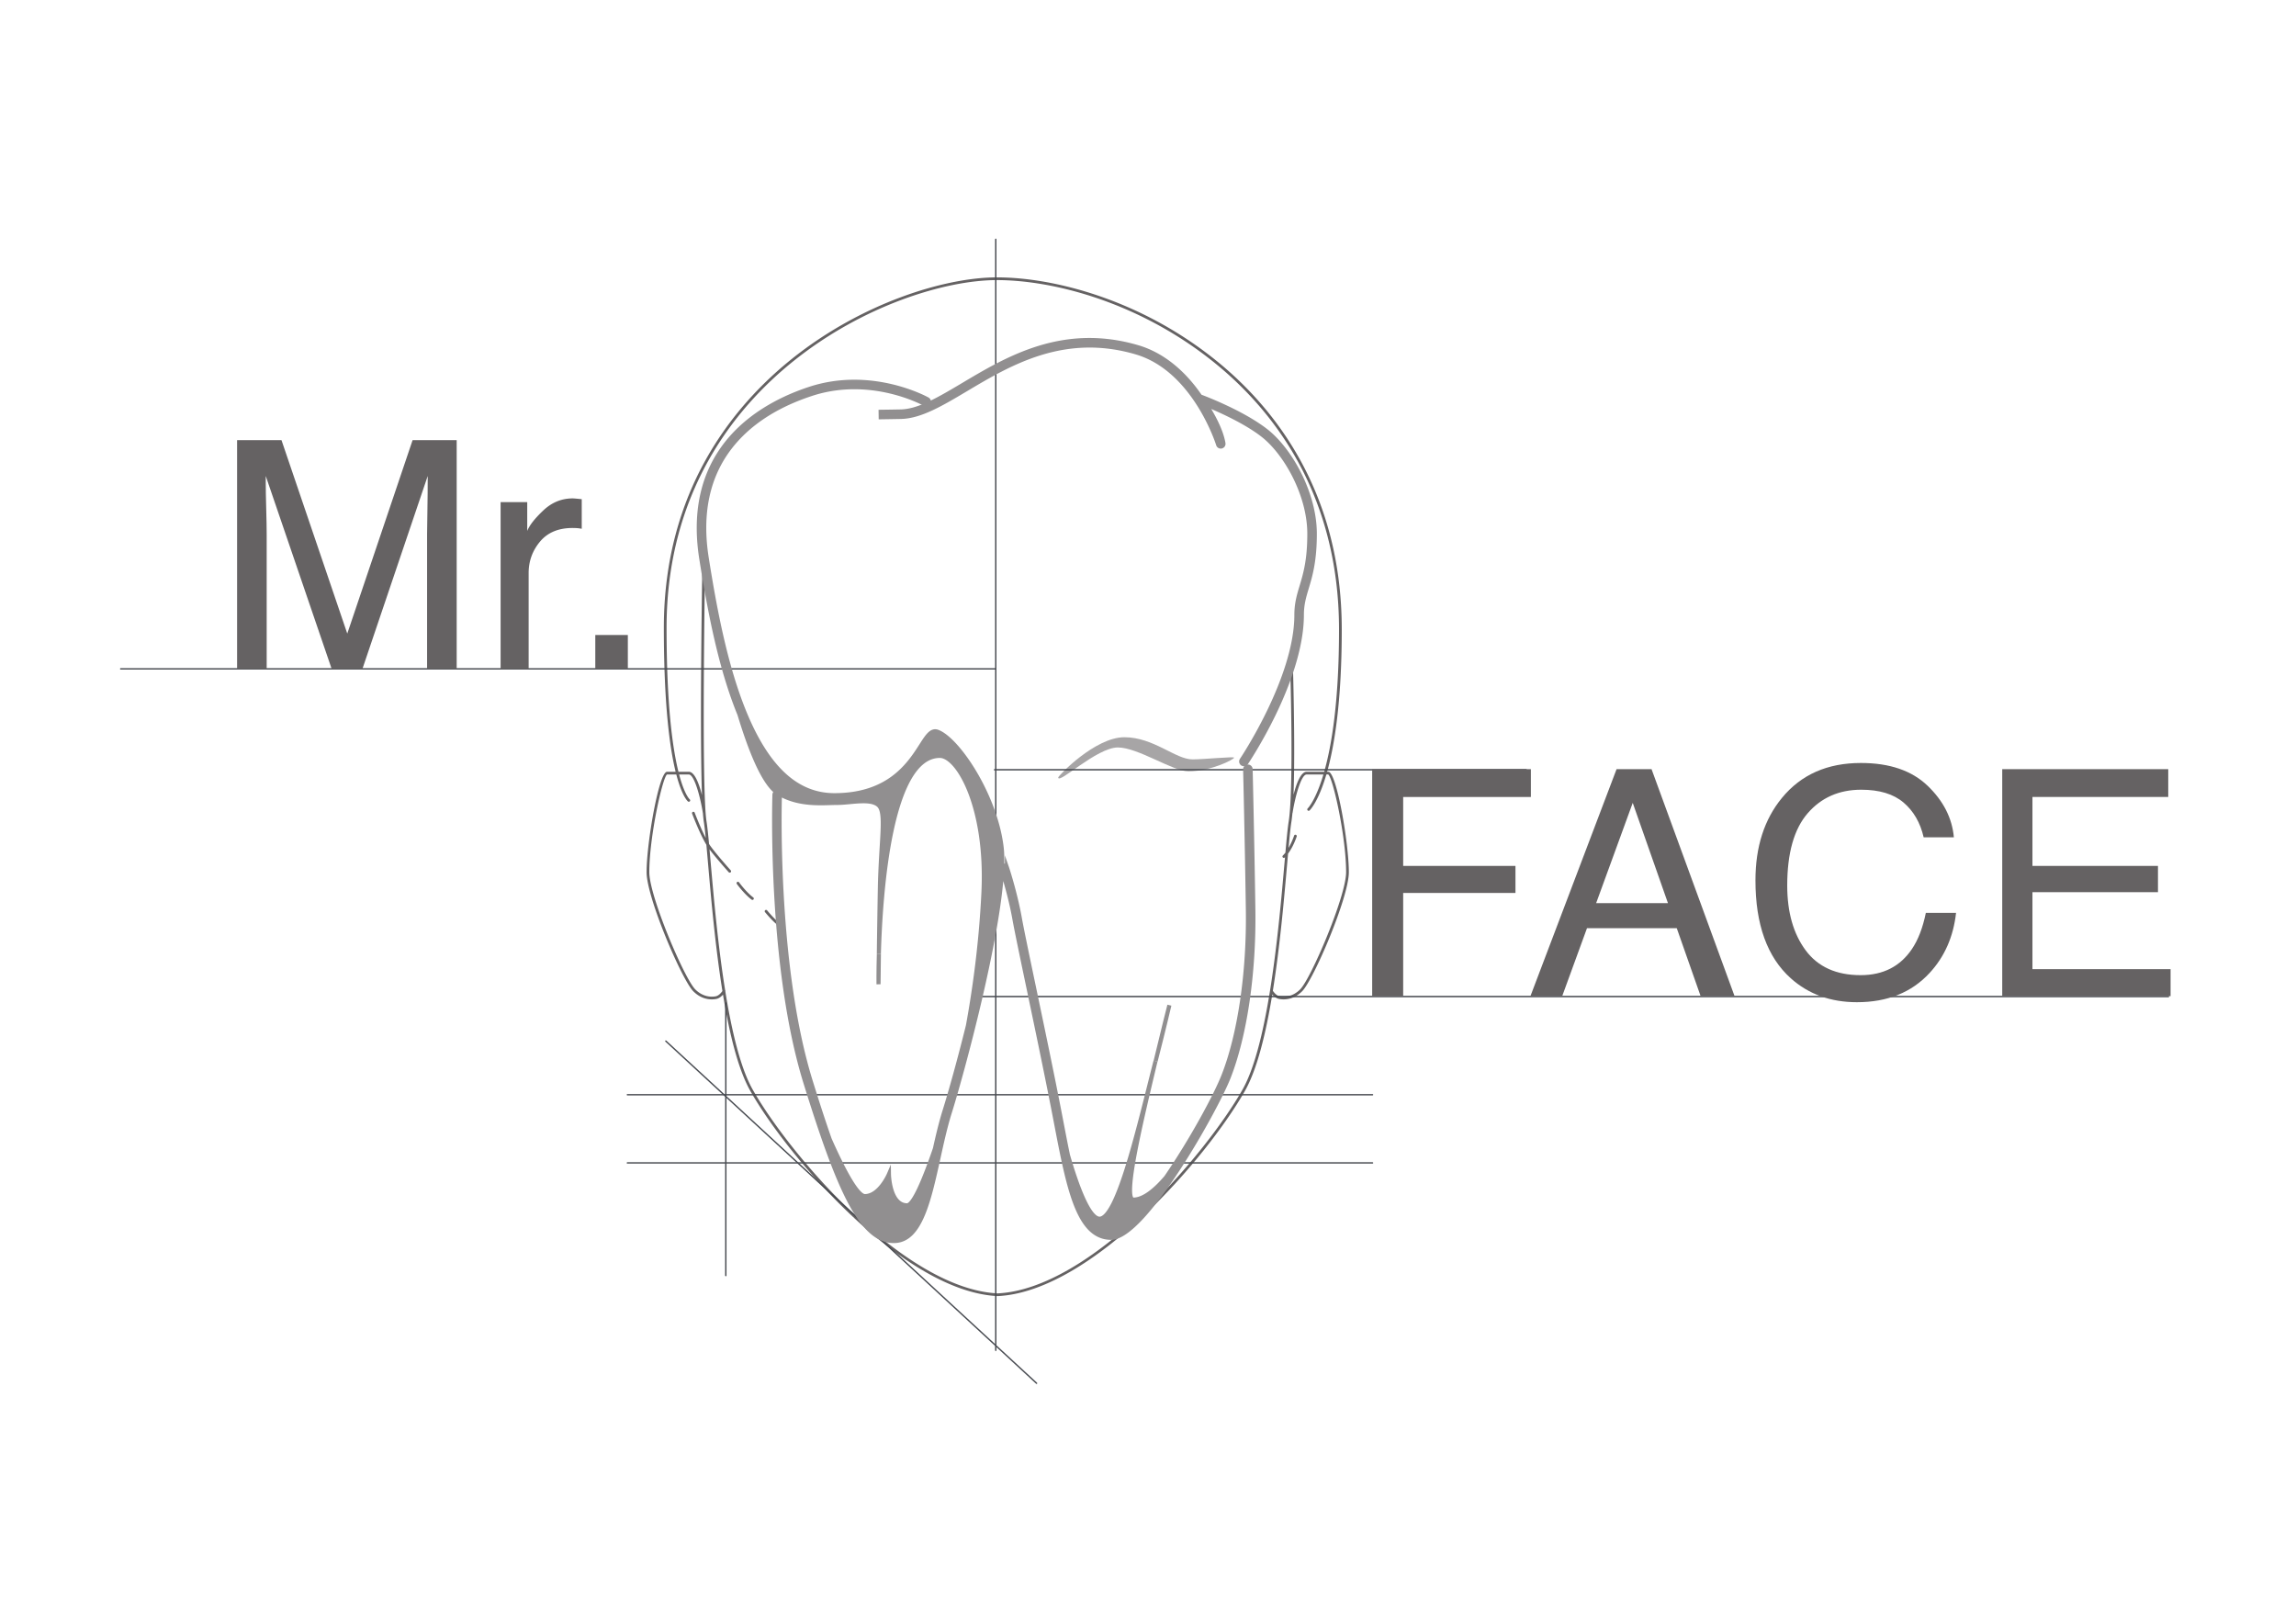 <?xml version="1.0" encoding="UTF-8"?>
<svg data-bbox="58.903 117 1002.702 559.333" xmlns="http://www.w3.org/2000/svg" viewBox="0 0 1122.667 793.333" height="793.333" width="1122.667" data-type="ugc">
    <g>
        <defs>
            <clipPath id="fa484c00-9bef-4634-9ef5-9159fe834d4a" clipPathUnits="userSpaceOnUse">
                <path d="M0 0h842v595H0Z"/>
            </clipPath>
            <clipPath id="ce8b0077-f24e-4daa-9c32-d090f534a61c" clipPathUnits="userSpaceOnUse">
                <path d="M0 0h842v595H0Z"/>
            </clipPath>
            <clipPath id="9144f3ac-73c5-4326-a1f3-9720ecaa07c4" clipPathUnits="userSpaceOnUse">
                <path d="M0 0h842v595H0Z"/>
            </clipPath>
            <clipPath id="b4e626fa-4bfa-438d-b43e-6263847735fb" clipPathUnits="userSpaceOnUse">
                <path d="M0 0h842v595H0Z"/>
            </clipPath>
            <clipPath id="f45782bd-e461-4162-84f6-bd0c8f11df16" clipPathUnits="userSpaceOnUse">
                <path d="M-365.176-507.25h842v595h-842Z"/>
            </clipPath>
            <clipPath id="2eb98cf7-276b-40ae-a230-738d300e6e38" clipPathUnits="userSpaceOnUse">
                <path d="M-559.676-312.75h842v595h-842Z"/>
            </clipPath>
            <clipPath id="1e667884-6a65-4e15-aa55-c9961d4fc4e2" clipPathUnits="userSpaceOnUse">
                <path d="M-357.343-229.583h842v595h-842Z"/>
            </clipPath>
            <clipPath id="187c0639-98c9-478b-9a83-bda29cad3b87" clipPathUnits="userSpaceOnUse">
                <path d="M-503.338-193.583h842v595h-842Z"/>
            </clipPath>
            <clipPath id="fc0693cc-1d59-477b-af4d-62e019b101e9" clipPathUnits="userSpaceOnUse">
                <path d="M-503.338-168.583h842v595h-842Z"/>
            </clipPath>
            <clipPath id="dd27073c-28b9-4705-9efb-b5ab10f7a812" clipPathUnits="userSpaceOnUse">
                <path d="M-266.176-227.25h842v595h-842Z"/>
            </clipPath>
            <clipPath id="64418c10-7bfb-4f8c-93a7-5749dbaa1b62" clipPathUnits="userSpaceOnUse">
                <path d="M-244.176-213.25h842v595h-842Z"/>
            </clipPath>
            <clipPath id="51486929-9af2-47b7-b3da-b5500be110fe" clipPathUnits="userSpaceOnUse">
                <path d="M-365.176-349.75h842v595h-842Z"/>
            </clipPath>
            <clipPath id="c0e77b72-371d-4896-aee6-87bbd7c62182" clipPathUnits="userSpaceOnUse">
                <path d="M0 0h842v595H0Z"/>
            </clipPath>
            <clipPath id="16c9ba76-d85c-4650-a9f3-b2b42e5f0c30" clipPathUnits="userSpaceOnUse">
                <path d="M-464.291-437.04h842v595h-842Z"/>
            </clipPath>
            <clipPath id="dfc29abd-7e82-4475-bfd0-6fe5d663070a" clipPathUnits="userSpaceOnUse">
                <path d="M0 0h842v595H0Z"/>
            </clipPath>
            <clipPath id="7d4a3448-628b-4ad7-9be7-f493bd314a9c" clipPathUnits="userSpaceOnUse">
                <path d="M-322.176-234.083h842v595h-842Z"/>
            </clipPath>
            <clipPath id="2ca6b544-06c8-42cc-a186-0c3dcd557085" clipPathUnits="userSpaceOnUse">
                <path d="M0 0h842v595H0Z"/>
            </clipPath>
            <clipPath id="2bbb7f2e-c073-4429-af5e-ef4ba62a7abf" clipPathUnits="userSpaceOnUse">
                <path d="M-423.787-205.877h842v595h-842Z"/>
            </clipPath>
            <clipPath id="6c394088-938e-45fe-806c-b1830569b87c" clipPathUnits="userSpaceOnUse">
                <path d="M0 0h842v595H0Z"/>
            </clipPath>
            <clipPath id="607898a3-b7a7-4131-9e73-100917581917" clipPathUnits="userSpaceOnUse">
                <path d="M-286.01-303.549h842v595h-842Z"/>
            </clipPath>
            <clipPath id="ddd8d30b-b965-4a4d-a688-15335b29113f" clipPathUnits="userSpaceOnUse">
                <path d="M0 0h842v595H0Z"/>
            </clipPath>
            <clipPath id="6251eb16-141b-4de6-b022-d2845071a4c9" clipPathUnits="userSpaceOnUse">
                <path d="M0 0h842v595H0Z"/>
            </clipPath>
            <clipPath id="6000f718-a7df-425a-a112-0002a32175d0" clipPathUnits="userSpaceOnUse">
                <path d="M0 0h842v595H0Z"/>
            </clipPath>
            <clipPath id="35d6f7e0-8f10-431c-945f-bdffd853409b" clipPathUnits="userSpaceOnUse">
                <path d="M0 0h842v595H0Z"/>
            </clipPath>
            <clipPath id="6c8cf7c4-c39a-44d5-8ba1-80124b34e29a" clipPathUnits="userSpaceOnUse">
                <path d="M0 0h842v595H0Z"/>
            </clipPath>
            <clipPath id="a3ba72e4-4d54-4127-8c80-3749ae6f5c15" clipPathUnits="userSpaceOnUse">
                <path d="M0 0h842v595H0Z"/>
            </clipPath>
            <clipPath id="b4c12254-1d80-4813-86d9-81b41d196e06" clipPathUnits="userSpaceOnUse">
                <path d="M0 0h842v595H0Z"/>
            </clipPath>
        </defs>
        <path clip-path="url(#fa484c00-9bef-4634-9ef5-9159fe834d4a)" transform="matrix(1.333 0 0 -1.333 0 793.333)" d="M476.922 232.27c-3.041-3.039-6.291-2.778-7.55-2.53-1.174.234-2.15 1.538-2.467 2.006 2.587 16.198 4.12 33.687 5.25 46.627l.326 3.684c2.03 2.738 3.119 6.124 3.17 6.292a.5.5 0 0 1-.325.627.5.5 0 0 1-.627-.326 25 25 0 0 0-2.031-4.487c.382 4.214.714 7.53 1.03 9.507.144.897.269 1.975.378 3.197a.5.5 0 0 1 .069.18c.923 5.827 3.127 14.036 5.13 14.036l6.177.012c-2.858-9.58-5.726-12.426-5.784-12.479a.501.501 0 0 1 .68-.734c.123.114 3.05 2.89 5.972 12.503q.106.349.213.713l.66.001c1.67-.942 6.583-22.673 6.583-35.85 0-8.85-12.875-38.999-16.854-42.979m-21.152-36.773c-13.834-24.348-55.653-72.875-89.605-74.718h-.422c-33.98 1.843-75.798 50.37-89.632 74.718-4.486 7.894-7.696 21.458-10.05 36.025a.5.5 0 0 1-.071.445c-2.648 16.531-4.202 34.29-5.27 46.492-.16 1.83-.31 3.554-.454 5.16 2.388-3.17 6.837-8.145 7.038-8.37a.497.497 0 0 1 .706-.039c.206.184.224.5.039.706-.052.06-5.298 5.922-7.466 8.958-.163.228-.33.483-.5.755-.331 3.584-.627 6.416-.913 8.2-1.97 12.313-.508 95.325-.493 96.162a.5.5 0 0 1-.491.508c-.267.028-.504-.214-.51-.49-.051-2.903-1.078-61.26-.178-86.48-1.047 4.101-2.677 8.554-4.822 8.554h-3.811c-2.158 8.675-4.355 24.47-4.355 52.833 0 49.882 25.23 80.648 46.397 97.673 25.615 20.604 56.01 29.827 74.77 29.827 20.355 0 51.945-7.907 79.56-30.098 20.958-16.84 45.939-47.524 45.939-98.069 0-26.244-2.67-42.433-5.437-52.166h-6.463c-2.127 0-3.748-4.374-4.795-8.445.707 18.161-.265 48.996-.278 49.377-.008.276-.24.524-.515.484a.5.5 0 0 1-.485-.515c.016-.467 1.477-46.846-.492-59.155-.365-2.287-.75-6.296-1.202-11.404-.294-.38-.606-.742-.937-1.072a.5.5 0 0 1 .707-.707l.08.085-.2-2.272c-2.016-23.08-5.774-66.04-15.39-82.962m-193.19 34.243c-1.257-.25-4.51-.508-7.548 2.53-3.98 3.98-16.854 34.128-16.854 42.98 0 13.176 4.91 34.907 6.5 35.833h3.406c2.074-7.955 4.109-9.75 4.282-9.889a.5.5 0 0 1 .628.778c-.04.032-1.902 1.677-3.871 9.111h3.555c2.004 0 4.207-8.209 5.132-14.037.004-.025.018-.046.026-.07.102-1.367.218-2.488.349-3.306.218-1.367.445-3.376.69-5.876-2.034 3.952-4.036 9.231-4.062 9.3a.5.5 0 1 1-.936-.353c.126-.333 2.849-7.513 5.233-11.429.192-2.083.396-4.413.617-6.939 1.133-12.962 2.668-30.489 5.264-46.71-.37-.527-1.302-1.702-2.411-1.923m224.696 82.343h-.458c2.554 9.147 5.36 25.311 5.36 52.166 0 50.942-25.184 81.872-46.311 98.848-27.82 22.354-59.663 30.32-80.188 30.32-18.936 0-49.592-9.293-75.397-30.048-21.337-17.163-46.77-48.175-46.77-98.453 0-28.08 2.14-43.95 4.318-52.833h-3.151c-2.982 0-7.501-26.152-7.501-36.834 0-9.305 12.985-39.525 17.147-43.686 2.433-2.434 5.01-2.963 6.79-2.963.693 0 1.266.08 1.662.16 1.008.2 1.85.931 2.429 1.575 2.348-14.28 5.54-27.416 10.038-35.333 13.925-24.507 56.087-73.358 90.474-75.223l.476.001c34.36 1.864 76.523 50.715 90.447 75.222 4.506 7.93 7.7 21.093 10.05 35.401.578-.66 1.444-1.435 2.489-1.644a8.5 8.5 0 0 1 1.66-.159c1.779 0 4.357.53 6.79 2.963 4.163 4.162 17.148 34.382 17.148 43.686 0 10.682-4.52 36.834-7.502 36.834" fill="#656263"/>
        <path clip-path="url(#ce8b0077-f24e-4daa-9c32-d090f534a61c)" transform="matrix(1.333 0 0 -1.333 0 793.333)" d="M271.08 271.544a.5.5 0 0 1-.808-.588c.11-.152 2.743-3.751 5.439-5.773a.5.5 0 0 1 .7.1.5.5 0 0 1-.101.7c-2.573 1.93-5.203 5.525-5.23 5.56" fill="#656263"/>
        <path clip-path="url(#9144f3ac-73c5-4326-a1f3-9720ecaa07c4)" transform="matrix(1.333 0 0 -1.333 0 793.333)" d="M281.397 261.233a.5.5 0 1 1-.774-.633c.124-.152 3.071-3.74 5.109-5.099a.5.5 0 1 1 .555.832c-1.914 1.276-4.861 4.864-4.89 4.9" fill="#656263"/>
        <path clip-path="url(#b4e626fa-4bfa-438d-b43e-6263847735fb)" transform="matrix(1.333 0 0 -1.333 0 793.333)" d="M437.426 316.625c-6.255 0-14.25 8.125-25 8.125-10.752 0-24.25-14.167-24.25-14.75 0-2.75 14.125 11 21.875 11 7.357 0 20.125-8.75 25.875-8.75 8.345 0 16.75 4.375 16.75 5 0 .5-11-.625-15.25-.625" fill="#a7a5a6"/>
        <path clip-path="url(#f45782bd-e461-4162-84f6-bd0c8f11df16)" transform="matrix(1.333 0 0 -1.333 486.902 117)" d="M0 0v-407.5" fill="none" stroke="#474a50" stroke-width=".5" stroke-linecap="round" stroke-linejoin="round" stroke-miterlimit="10"/>
        <path clip-path="url(#2eb98cf7-276b-40ae-a230-738d300e6e38)" transform="matrix(1.333 0 0 -1.333 746.234 376.333)" d="M0 0h-195" fill="none" stroke="#474a50" stroke-width=".5" stroke-linecap="round" stroke-linejoin="round" stroke-miterlimit="10"/>
        <path clip-path="url(#1e667884-6a65-4e15-aa55-c9961d4fc4e2)" transform="matrix(1.333 0 0 -1.333 476.457 487.223)" d="M0 0h438" fill="none" stroke="#474a50" stroke-width=".5" stroke-linecap="round" stroke-linejoin="round" stroke-miterlimit="10"/>
        <path clip-path="url(#187c0639-98c9-478b-9a83-bda29cad3b87)" transform="matrix(1.333 0 0 -1.333 671.117 535.223)" d="M0 0h-273.328" fill="none" stroke="#474a50" stroke-width=".499" stroke-linecap="round" stroke-linejoin="round" stroke-miterlimit="10"/>
        <path clip-path="url(#fc0693cc-1d59-477b-af4d-62e019b101e9)" transform="matrix(1.333 0 0 -1.333 671.117 568.556)" d="M0 0h-273.328" fill="none" stroke="#474a50" stroke-width=".499" stroke-linecap="round" stroke-linejoin="round" stroke-miterlimit="10"/>
        <path clip-path="url(#dd27073c-28b9-4705-9efb-b5ab10f7a812)" transform="matrix(1.333 0 0 -1.333 354.902 490.333)" d="M0 0v-100" fill="none" stroke="#474a50" stroke-width=".5" stroke-linecap="round" stroke-linejoin="round" stroke-miterlimit="10"/>
        <path clip-path="url(#64418c10-7bfb-4f8c-93a7-5749dbaa1b62)" transform="matrix(1.333 0 0 -1.333 325.568 509)" d="m0 0 136-125.5" fill="none" stroke="#474a50" stroke-width=".5" stroke-linecap="round" stroke-linejoin="round" stroke-miterlimit="10"/>
        <path clip-path="url(#51486929-9af2-47b7-b3da-b5500be110fe)" transform="matrix(1.333 0 0 -1.333 486.902 327)" d="M0 0h-321" fill="none" stroke="#474a50" stroke-width=".5" stroke-linecap="round" stroke-linejoin="round" stroke-miterlimit="10"/>
        <path clip-path="url(#c0e77b72-371d-4896-aee6-87bbd7c62182)" transform="matrix(1.333 0 0 -1.333 0 793.333)" d="M464.291 437.04c-8.711 6.774-22.654 12.05-24.158 12.607-6.34 9.287-14.228 15.511-22.925 18.062-27.354 8.025-47.654-4.053-63.966-13.758-8.749-5.203-16.304-9.698-22.96-9.826-3.414-.066-7.37-.125-7.371-.125l.03-2s3.961.06 7.379.125c7.186.14 14.952 4.758 23.944 10.107 15.979 9.507 35.866 21.338 62.381 13.56 21.439-6.292 29.992-33.56 30.076-33.833a1 1 0 0 1 1.943.451c-.814 4.992-4.189 10.868-6.346 14.225 4.809-1.97 14.368-6.215 20.744-11.174 8.413-6.543 17.114-21.877 17.114-36.21 0-9.756-1.518-14.804-2.856-19.257-1.015-3.38-1.894-6.3-1.894-10.494 0-23.213-19.877-52.893-20.078-53.19a.998.998 0 0 1 .828-1.56c.32 0 .635.154.828.44.053.076 5.162 7.668 10.197 18.076 4.664 9.64 10.225 23.752 10.225 36.234 0 3.9.84 6.69 1.81 9.918 1.309 4.36 2.94 9.783 2.94 19.832 0 14.946-9.094 30.951-17.885 37.79" fill="#918f90"/>
        <path clip-path="url(#16c9ba76-d85c-4650-a9f3-b2b42e5f0c30)" transform="matrix(1.333 0 0 -1.333 619.055 210.615)" d="M0 0c-8.711 6.775-22.654 12.051-24.158 12.608-6.34 9.287-14.228 15.511-22.925 18.062-27.354 8.025-47.654-4.053-63.966-13.758-8.749-5.203-16.304-9.698-22.96-9.826-3.414-.066-7.37-.125-7.371-.125l.03-2s3.961.059 7.379.125c7.186.139 14.952 4.758 23.944 10.107 15.979 9.507 35.866 21.338 62.381 13.559C-26.207 22.461-17.654-4.807-17.57-5.08a1 1 0 0 1 1.943.451c-.814 4.992-4.189 10.868-6.346 14.225C-17.164 7.625-7.605 3.381-1.229-1.578c8.413-6.543 17.114-21.877 17.114-36.211 0-9.755-1.518-14.803-2.856-19.256-1.015-3.381-1.894-6.301-1.894-10.494 0-23.213-19.877-52.893-20.078-53.19a.998.998 0 0 1 .828-1.56c.32 0 .635.154.828.439.053.077 5.162 7.669 10.197 18.077 4.664 9.64 10.225 23.752 10.225 36.234 0 3.9.84 6.689 1.81 9.918 1.309 4.359 2.94 9.783 2.94 19.832C17.885-22.843 8.791-6.838 0 0Z" fill="none" stroke="#918f90" stroke-width="1.5" stroke-miterlimit="10"/>
        <path clip-path="url(#dfc29abd-7e82-4475-bfd0-6fe5d663070a)" transform="matrix(1.333 0 0 -1.333 0 793.333)" d="M322.176 234.083s.044 4.443.133 11.234c-.193-6.807-.133-11.234-.133-11.234" fill="#918f90"/>
        <path clip-path="url(#7d4a3448-628b-4ad7-9be7-f493bd314a9c)" transform="matrix(1.333 0 0 -1.333 429.568 481.223)" d="M0 0s.044 4.443.133 11.234C-.06 4.427 0 0 0 0Z" fill="none" stroke="#918f90" stroke-width="1.5" stroke-miterlimit="10"/>
        <path clip-path="url(#2ca6b544-06c8-42cc-a186-0c3dcd557085)" transform="matrix(1.333 0 0 -1.333 0 793.333)" d="M423.787 205.877c3 11.719 5.056 20.54 5.056 20.54s-2.3-8.965-5.056-20.54" fill="#918f90"/>
        <path clip-path="url(#2bbb7f2e-c073-4429-af5e-ef4ba62a7abf)" transform="matrix(1.333 0 0 -1.333 565.05 518.83)" d="M0 0c3 11.719 5.056 20.54 5.056 20.54S2.756 11.575 0 0Z" fill="none" stroke="#918f90" stroke-width="1.5" stroke-miterlimit="10"/>
        <path clip-path="url(#6c394088-938e-45fe-806c-b1830569b87c)" transform="matrix(1.333 0 0 -1.333 0 793.333)" d="M286.01 303.549c.002.095-.024.18-.045.269 7.601-4.324 16.177-3.235 21.044-3.235 5 0 12.167 1.834 15.167-.833s.833-12.667.5-30.833a4697 4697 0 0 1-.367-23.6c.648 22.83 4.15 72.516 22.367 72.516 6.75 0 17.5-18.916 16-50.083-.954-19.815-3.523-37.061-5.698-48.887-3.15-12.714-6.354-24.172-8.59-31.314-1.34-4.284-2.459-9.042-3.514-13.776C339.085 162.709 335.05 153 332.676 153c-6.5 0-6.667 11.417-6.667 11.417s-3.425-8.042-8.833-8.042c-3 0-8.566 11.067-12.903 20.85-2.22 6.316-4.526 13.428-6.975 21.32-13.298 42.85-11.31 104.387-11.289 105.004m172.668 9.39a1 1 0 0 1-1 .977h-.023a1 1 0 0 1-.977-1.023c.006-.281.67-28.266 1-51.657.321-22.917-3.017-45.58-8.93-60.62-3.019-7.672-11.936-24.037-21.086-37.36-4.144-4.844-8.322-8.173-11.985-8.173-4.167 0 3.195 30.14 8.111 50.794-6.039-23.6-13.778-57.794-20.528-57.794-3.946 0-8.395 12.286-11.584 23.269-.77 3.682-1.523 7.597-2.306 11.672q-.51 2.664-1.045 5.418c-2.67 13.705-6.163 30.372-8.969 43.763-2.46 11.742-4.587 21.884-5.36 26.22-1.662 9.298-4.673 18.384-4.704 18.475a.997.997 0 0 1-1.265.63.97.97 0 0 1-.494-.391c.102 2.76.048 5.203-.197 7.23-2.297 19.038-16.053 39.534-23.474 42.318-2.274.846-3.822-1.572-5.967-4.925-4.388-6.861-11.733-18.346-31.885-18.346-13.66 0-24.36 9.719-32.712 29.709-7.169 17.158-11.168 38.585-14.133 57.28-2.579 16.257.32 29.93 8.615 40.639 6.704 8.654 16.7 15.218 29.71 19.507 22.04 7.266 41.5-3.56 41.692-3.67a1 1 0 1 1 .99 1.738c-.202.116-20.402 11.38-43.308 3.83-17.59-5.798-46.138-21.611-39.675-62.355 2.946-18.57 6.915-39.82 13.99-57.055 4.067-13.446 8.77-24.922 13.623-28.5-.438-.098-.774-.454-.79-.92-.023-.621-2.023-62.49 11.376-105.666 11.908-38.368 20.257-58.053 32.364-58.052q.322 0 .65.018c9.172.524 12.37 15.03 15.754 30.389 1.248 5.666 2.54 11.524 4.142 16.643 5.037 16.093 17.93 64.33 19.185 89.046.487-1.503 3.06-9.621 4.543-17.923.78-4.366 2.908-14.521 5.372-26.28 2.805-13.385 6.297-30.044 8.964-43.735.357-1.832.704-3.64 1.044-5.413 4.46-23.221 7.98-41.563 20.104-41.563 12.24 0 38.471 47.033 43.098 58.8 6.004 15.27 9.395 38.217 9.07 61.38-.33 23.4-.994 51.397-1 51.677" fill="#918f90"/>
        <path clip-path="url(#607898a3-b7a7-4131-9e73-100917581917)" transform="matrix(1.333 0 0 -1.333 381.346 388.602)" d="M0 0c.003.095-.023.181-.044.269C7.557-4.055 16.133-2.966 21-2.966c5 0 12.167 1.834 15.167-.833s.833-12.667.5-30.833c-.161-8.794-.284-17.229-.367-23.599.648 22.83 4.15 72.515 22.367 72.515 6.75 0 17.5-18.916 16-50.083-.954-19.815-3.523-37.061-5.698-48.887-3.151-12.714-6.354-24.172-8.59-31.314-1.34-4.284-2.459-9.042-3.514-13.776-3.789-11.064-7.825-20.773-10.198-20.773-6.5 0-6.667 11.417-6.667 11.417s-3.425-8.042-8.833-8.042c-3 0-8.566 11.067-12.903 20.85-2.22 6.316-4.526 13.428-6.975 21.321C-2.009-62.153-.022-.617 0 0Zm172.668 9.391a1 1 0 0 1-1 .976h-.023a1 1 0 0 1-.977-1.023c.006-.281.67-28.266.999-51.657.322-22.917-3.016-45.58-8.93-60.62-3.018-7.672-11.935-24.037-21.085-37.359-4.144-4.845-8.322-8.174-11.985-8.174-4.167 0 3.195 30.141 8.111 50.794-6.039-23.599-13.778-57.794-20.528-57.794-3.946 0-8.395 12.286-11.584 23.269-.771 3.682-1.523 7.597-2.306 11.672q-.51 2.664-1.045 5.418c-2.67 13.705-6.163 30.372-8.969 43.763-2.461 11.742-4.587 21.884-5.361 26.221-1.661 9.297-4.672 18.383-4.703 18.474a.997.997 0 0 1-1.265.631.97.97 0 0 1-.494-.392c.102 2.761.048 5.203-.197 7.23C79.029-.142 65.273 20.354 57.852 23.138c-2.274.846-3.822-1.572-5.967-4.925C47.497 11.352 40.152-.133 20-.133c-13.66 0-24.36 9.719-32.712 29.709-7.169 17.158-11.168 38.585-14.133 57.281-2.579 16.256.32 29.929 8.615 40.638 6.704 8.654 16.7 15.218 29.71 19.507 22.04 7.266 41.499-3.56 41.692-3.67a1 1 0 1 1 .99 1.738c-.202.116-20.402 11.381-43.308 3.83-17.591-5.798-46.138-21.611-39.675-62.355 2.946-18.57 6.915-39.82 13.989-57.055C-10.764 16.044-6.062 4.568-1.208.991-1.646.892-1.982.536-1.999.07c-.022-.621-2.022-62.489 11.377-105.666 11.908-38.368 20.257-58.053 32.364-58.052q.322 0 .649.018c9.173.524 12.37 15.03 15.755 30.389 1.248 5.666 2.54 11.524 4.142 16.643 5.037 16.093 17.93 64.33 19.185 89.046.487-1.503 3.06-9.621 4.543-17.923.78-4.366 2.908-14.521 5.372-26.279 2.805-13.386 6.297-30.045 8.964-43.736.357-1.832.704-3.639 1.044-5.413 4.459-23.221 7.98-41.563 20.104-41.563 12.239 0 38.471 47.033 43.098 58.801 6.004 15.27 9.395 38.216 9.069 61.38-.329 23.4-.993 51.396-.999 51.676z" fill="none" stroke="#918f90" stroke-width="1.5" stroke-miterlimit="10"/>
        <path clip-path="url(#ddd8d30b-b965-4a4d-a688-15335b29113f)" transform="matrix(1.333 0 0 -1.333 0 793.333)" d="M86.967 433.717h16.287l24.131-70.954 23.961 70.954h16.173v-83.922h-10.855v49.53q0 2.57.115 8.513.113 5.94.114 12.739l-23.96-70.782h-11.265L97.48 420.577v-2.571q0-3.086.171-9.396.171-6.315.171-9.285v-49.53H86.967z" fill="#656263"/>
        <path clip-path="url(#6251eb16-141b-4de6-b022-d2845071a4c9)" transform="matrix(1.333 0 0 -1.333 0 793.333)" d="M183.63 410.98h9.768v-10.57q1.2 3.084 5.884 7.513 4.684 4.427 10.798 4.427.285 0 .971-.058a128 128 0 0 0 2.342-.228V401.21q-.914.17-1.685.23-.772.055-1.685.056-7.77 0-11.94-4.998-4.17-5-4.17-11.512v-35.192h-10.284z" fill="#656263"/>
        <path clip-path="url(#6000f718-a7df-425a-a112-0002a32175d0)" transform="matrix(1.333 0 0 -1.333 0 793.333)" d="M218.364 349.795h11.94v12.453h-11.94z" fill="#656263"/>
        <path clip-path="url(#35d6f7e0-8f10-431c-945f-bdffd853409b)" transform="matrix(1.333 0 0 -1.333 0 793.333)" d="M503.338 313.038h58.215v-10.202h-46.846v-25.279h41.19v-9.918h-41.19v-37.862h-11.37z" fill="#656263"/>
        <path clip-path="url(#6c8cf7c4-c39a-44d5-8ba1-80124b34e29a)" transform="matrix(1.333 0 0 -1.333 0 793.333)" d="m611.835 263.898-12.922 36.784-13.426-36.785zm-18.853 49.14h12.834l30.459-83.26h-12.453l-8.761 24.938h-32.925l-9.102-24.939H561.38Z" fill="#656263"/>
        <path clip-path="url(#a3ba72e4-4d54-4127-8c80-3749ae6f5c15)" transform="matrix(1.333 0 0 -1.333 0 793.333)" d="M707.057 306.974q8.696-8.332 9.655-18.931h-11.083q-1.851 8.049-7.377 12.753-5.527 4.704-15.513 4.704-12.177 0-19.664-8.65-7.492-8.651-7.491-26.52 0-14.636 6.763-23.741 6.762-9.104 20.175-9.103 12.346 0 18.8 9.578 3.423 5.044 5.107 13.263h11.083q-1.468-13.15-9.713-22.047-9.882-10.713-26.654-10.713-14.459 0-24.283 8.79-12.932 11.627-12.932 35.9 0 18.434 9.712 30.232 10.501 12.817 28.967 12.817 15.753 0 24.448-8.332" fill="#656263"/>
        <path clip-path="url(#b4c12254-1d80-4813-86d9-81b41d196e06)" transform="matrix(1.333 0 0 -1.333 0 793.333)" d="M734.45 313.038h60.898v-10.202h-49.816v-25.279h46.046v-9.635h-46.046v-28.227h50.674v-9.918H734.45z" fill="#656263"/>
    </g>
</svg>
